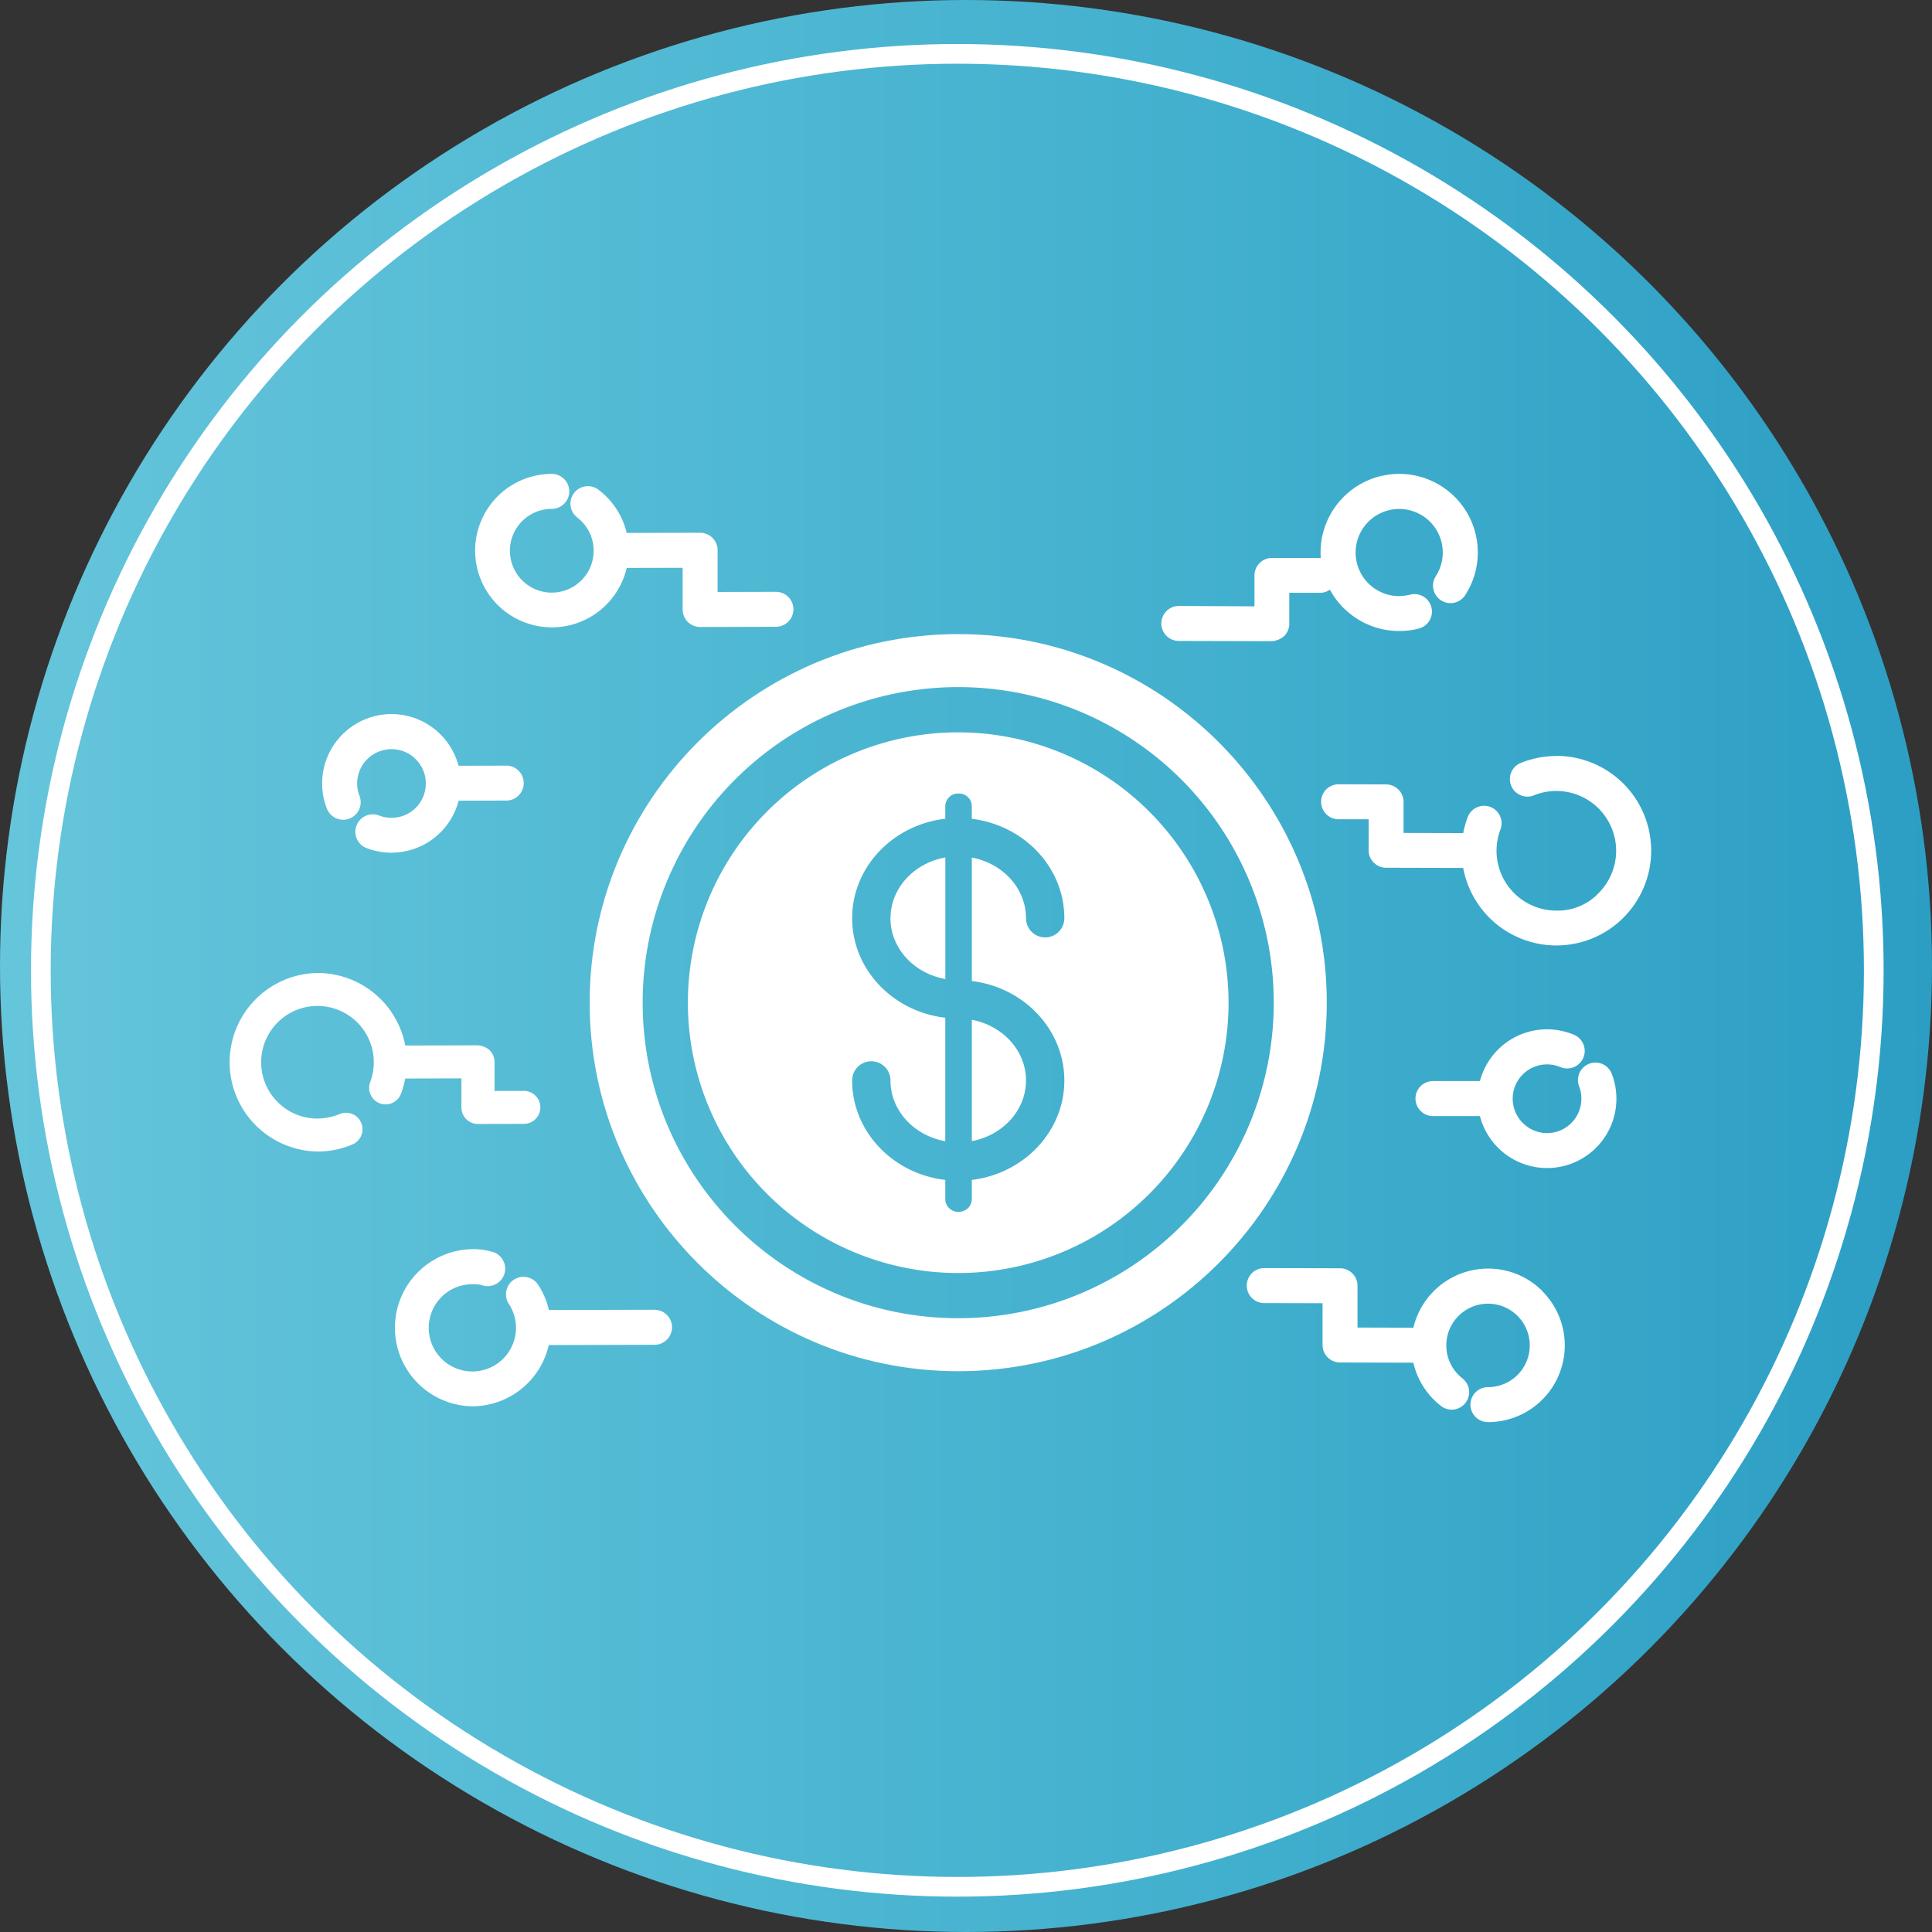 <svg xmlns="http://www.w3.org/2000/svg" xmlns:xlink="http://www.w3.org/1999/xlink" viewBox="0 0 784.32 784.32"><rect x="0" y="0" width="784.32" height="784.32" fill="#333333" stroke="none"/><defs><style>.cls-1{fill:url(#Degradado_sin_nombre_73);}.cls-2{fill:none;stroke:#fff;stroke-miterlimit:10;stroke-width:8px;}.cls-3{fill:#fff;}.cls-4{fill:url(#Degradado_sin_nombre_73-2);}.cls-5{fill:url(#Degradado_sin_nombre_73-3);}</style><linearGradient id="Degradado_sin_nombre_73" y1="392.16" x2="784.32" y2="392.16" gradientUnits="userSpaceOnUse"><stop offset="0" stop-color="#65c5db"/><stop offset="0.62" stop-color="#42b0ce"/><stop offset="1" stop-color="#2c9ec4"/></linearGradient><linearGradient id="Degradado_sin_nombre_73-2" x1="-81.31" y1="407.04" x2="819.88" y2="407.04" xlink:href="#Degradado_sin_nombre_73"/><linearGradient id="Degradado_sin_nombre_73-3" x1="-5.7" y1="407.04" x2="747.18" y2="407.04" xlink:href="#Degradado_sin_nombre_73"/></defs><g id="Capa_2" data-name="Capa 2"><g id="Capa_2-2" data-name="Capa 2"><circle class="cls-1" cx="392.16" cy="392.16" r="392.16"/><circle class="cls-2" cx="388.63" cy="393.92" r="372.05"/><path class="cls-3" d="M626.18,524.18a30.93,30.93,0,0,0-22-9.18h-.08a31.18,31.18,0,0,0-30.32,24l-22.68-.06,0-16.94a7.12,7.12,0,0,0-7.08-7.13l-30.79-.07h0a7.1,7.1,0,0,0,0,14.2l23.68.06,0,16.94a7.1,7.1,0,0,0,7.08,7.12l29.78.08a31,31,0,0,0,11,17.41,7.1,7.1,0,1,0,8.81-11.13,16.94,16.94,0,1,1,10.51,3.65,7.1,7.1,0,1,0-.08,14.2,31.15,31.15,0,0,0,22.16-53.12Z"/><path class="cls-3" d="M654.32,435.92a7.1,7.1,0,0,0-13.26,5.1,13.6,13.6,0,0,1,.92,5A13.95,13.95,0,0,1,628.05,460a14,14,0,0,1-13.95-14,13.94,13.94,0,0,1,19.34-12.81A7.1,7.1,0,0,0,639,420.09a28,28,0,0,0-10.91-2.22H628a28.15,28.15,0,0,0-27.2,21l-19.32,0h0a7.11,7.11,0,0,0,0,14.21l19.32,0a28.15,28.15,0,1,0,53.54-17.12Z"/><path class="cls-3" d="M631.92,306.91h-.06a38.66,38.66,0,0,0-14.93,3A7.11,7.11,0,0,0,622.42,323a24.28,24.28,0,0,1,26.52,39.6,22.8,22.8,0,0,1-17.19,7.07,24.3,24.3,0,0,1-22.62-32.95,7.1,7.1,0,0,0-13.26-5.08A39.25,39.25,0,0,0,594,338.2l-24.21-.06,0-12.57a7.12,7.12,0,0,0-7.08-7.13l-19.54-.05h0a7.11,7.11,0,0,0,0,14.21l12.44,0,0,12.57a7,7,0,0,0,2.06,5,7.15,7.15,0,0,0,5,2.1l31.33.08a38.48,38.48,0,1,0,37.93-45.49Z"/><path class="cls-3" d="M315,240.25l-23.68.06,0-16.95a7.11,7.11,0,0,0-7.12-7.08l-29.78.07A31,31,0,0,0,243.21,199a7.1,7.1,0,1,0-8.76,11.17A17,17,0,1,1,224,206.58a7.1,7.1,0,1,0,0-14.2,31.15,31.15,0,0,0,.08,62.3h.08a31.2,31.2,0,0,0,30.26-24.13l22.7-.05,0,16.95a7.1,7.1,0,0,0,7.1,7.08h0l30.78-.08a7.1,7.1,0,1,0,0-14.2Z"/><path class="cls-3" d="M205.47,310.82l-19.32.05a28.15,28.15,0,0,0-55.37,7.24,28.22,28.22,0,0,0,1.92,10.15,7.1,7.1,0,1,0,13.24-5.15,13.78,13.78,0,0,1-.95-5,13.94,13.94,0,1,1,27.88-.08,13.94,13.94,0,0,1-19.3,12.91A7.1,7.1,0,0,0,148.11,344a27.94,27.94,0,0,0,10.82,2.16H159a28.19,28.19,0,0,0,27.19-21.11l19.32-.05a7.1,7.1,0,1,0,0-14.2Z"/><path class="cls-3" d="M212.46,442.87l-11.71,0,0-11.84a6.71,6.71,0,0,0-2-4.72,8.07,8.07,0,0,0-4.74-1.94l-29.49.07A36.24,36.24,0,0,0,128.83,395a36.24,36.24,0,0,0,.07,72.47H129a35.72,35.72,0,0,0,14.11-2.88,6.69,6.69,0,0,0-5.25-12.31,25,25,0,0,1-9,1.82,22.86,22.86,0,1,1,22.88-22.91,23,23,0,0,1-1.46,8.12,6.68,6.68,0,1,0,12.51,4.7,36.26,36.26,0,0,0,1.72-6.17l22.81-.06,0,11.84a6.69,6.69,0,0,0,6.69,6.67h0l18.4-.05a6.69,6.69,0,1,0,0-13.37Z"/><path class="cls-3" d="M568,192.38h-.08a31.94,31.94,0,0,0-31.82,32c0,.73,0,1.45.09,2.17h-.28l-19.54-.05h0a7.1,7.1,0,0,0-7.1,7.08l0,12.57L478.56,246a7.1,7.1,0,0,0,0,14.2l37.75.1a8.54,8.54,0,0,0,5-2.07,7.05,7.05,0,0,0,2.09-5l0-12.57,12.44,0a7.09,7.09,0,0,0,4.06-1.27A32,32,0,0,0,576,255.16a7.1,7.1,0,0,0-3.57-13.75A21.63,21.63,0,0,1,568,242a17.69,17.69,0,1,1,14.89-8.11,7.1,7.1,0,1,0,11.93,7.71A31.9,31.9,0,0,0,568,192.38Z"/><path class="cls-3" d="M265.74,531.71l-42.92.11a31.57,31.57,0,0,0-4.37-10.26,7.1,7.1,0,1,0-11.88,7.78,17.71,17.71,0,1,1-14.87-8,11.86,11.86,0,0,1,4.42.54,7.1,7.1,0,1,0,3.5-13.76,27.51,27.51,0,0,0-8-1,31.9,31.9,0,0,0,.08,63.79h.08a31.94,31.94,0,0,0,31-24.87l42.93-.11a7.1,7.1,0,0,0,0-14.2Z"/><path class="cls-3" d="M389,556.66c-82.5,0-149.62-67.11-149.62-149.61S306.51,257.42,389,257.42s149.62,67.12,149.62,149.63S471.51,556.66,389,556.66Z"/><path class="cls-4" d="M389,535.14c-70.63,0-128.1-57.46-128.1-128.09A128.1,128.1,0,1,1,389,535.14Zm0-237.84A109.75,109.75,0,1,0,498.75,407.05,109.87,109.87,0,0,0,389,297.3Z"/><path class="cls-5" d="M394.52,398.26V348.14c12.54,2.33,22,12.49,22,24.63a7.78,7.78,0,0,0,15.56,0c0-20.68-16.41-37.79-37.56-40.36v-5.09a5.18,5.18,0,0,0-5.19-5.18h-.4a5.18,5.18,0,0,0-5.18,5.18v5.06c-21.28,2.46-37.81,19.63-37.81,40.39s16.53,37.93,37.81,40.39v50.13c-12.66-2.25-22.25-12.46-22.25-24.68a7.78,7.78,0,1,0-15.56,0c0,20.76,16.53,37.93,37.81,40.39v7.76a5.18,5.18,0,0,0,5.18,5.19h.4a5.19,5.19,0,0,0,5.19-5.19V479c21.15-2.56,37.56-19.68,37.56-40.36S415.67,400.82,394.52,398.26Zm-33-25.49c0-12.22,9.59-22.42,22.25-24.67v49.34C371.09,395.19,361.5,385,361.5,372.77Zm33,90.48V414c12.54,2.34,22,12.49,22,24.63S407.06,460.91,394.52,463.25Z"/></g></g></svg>